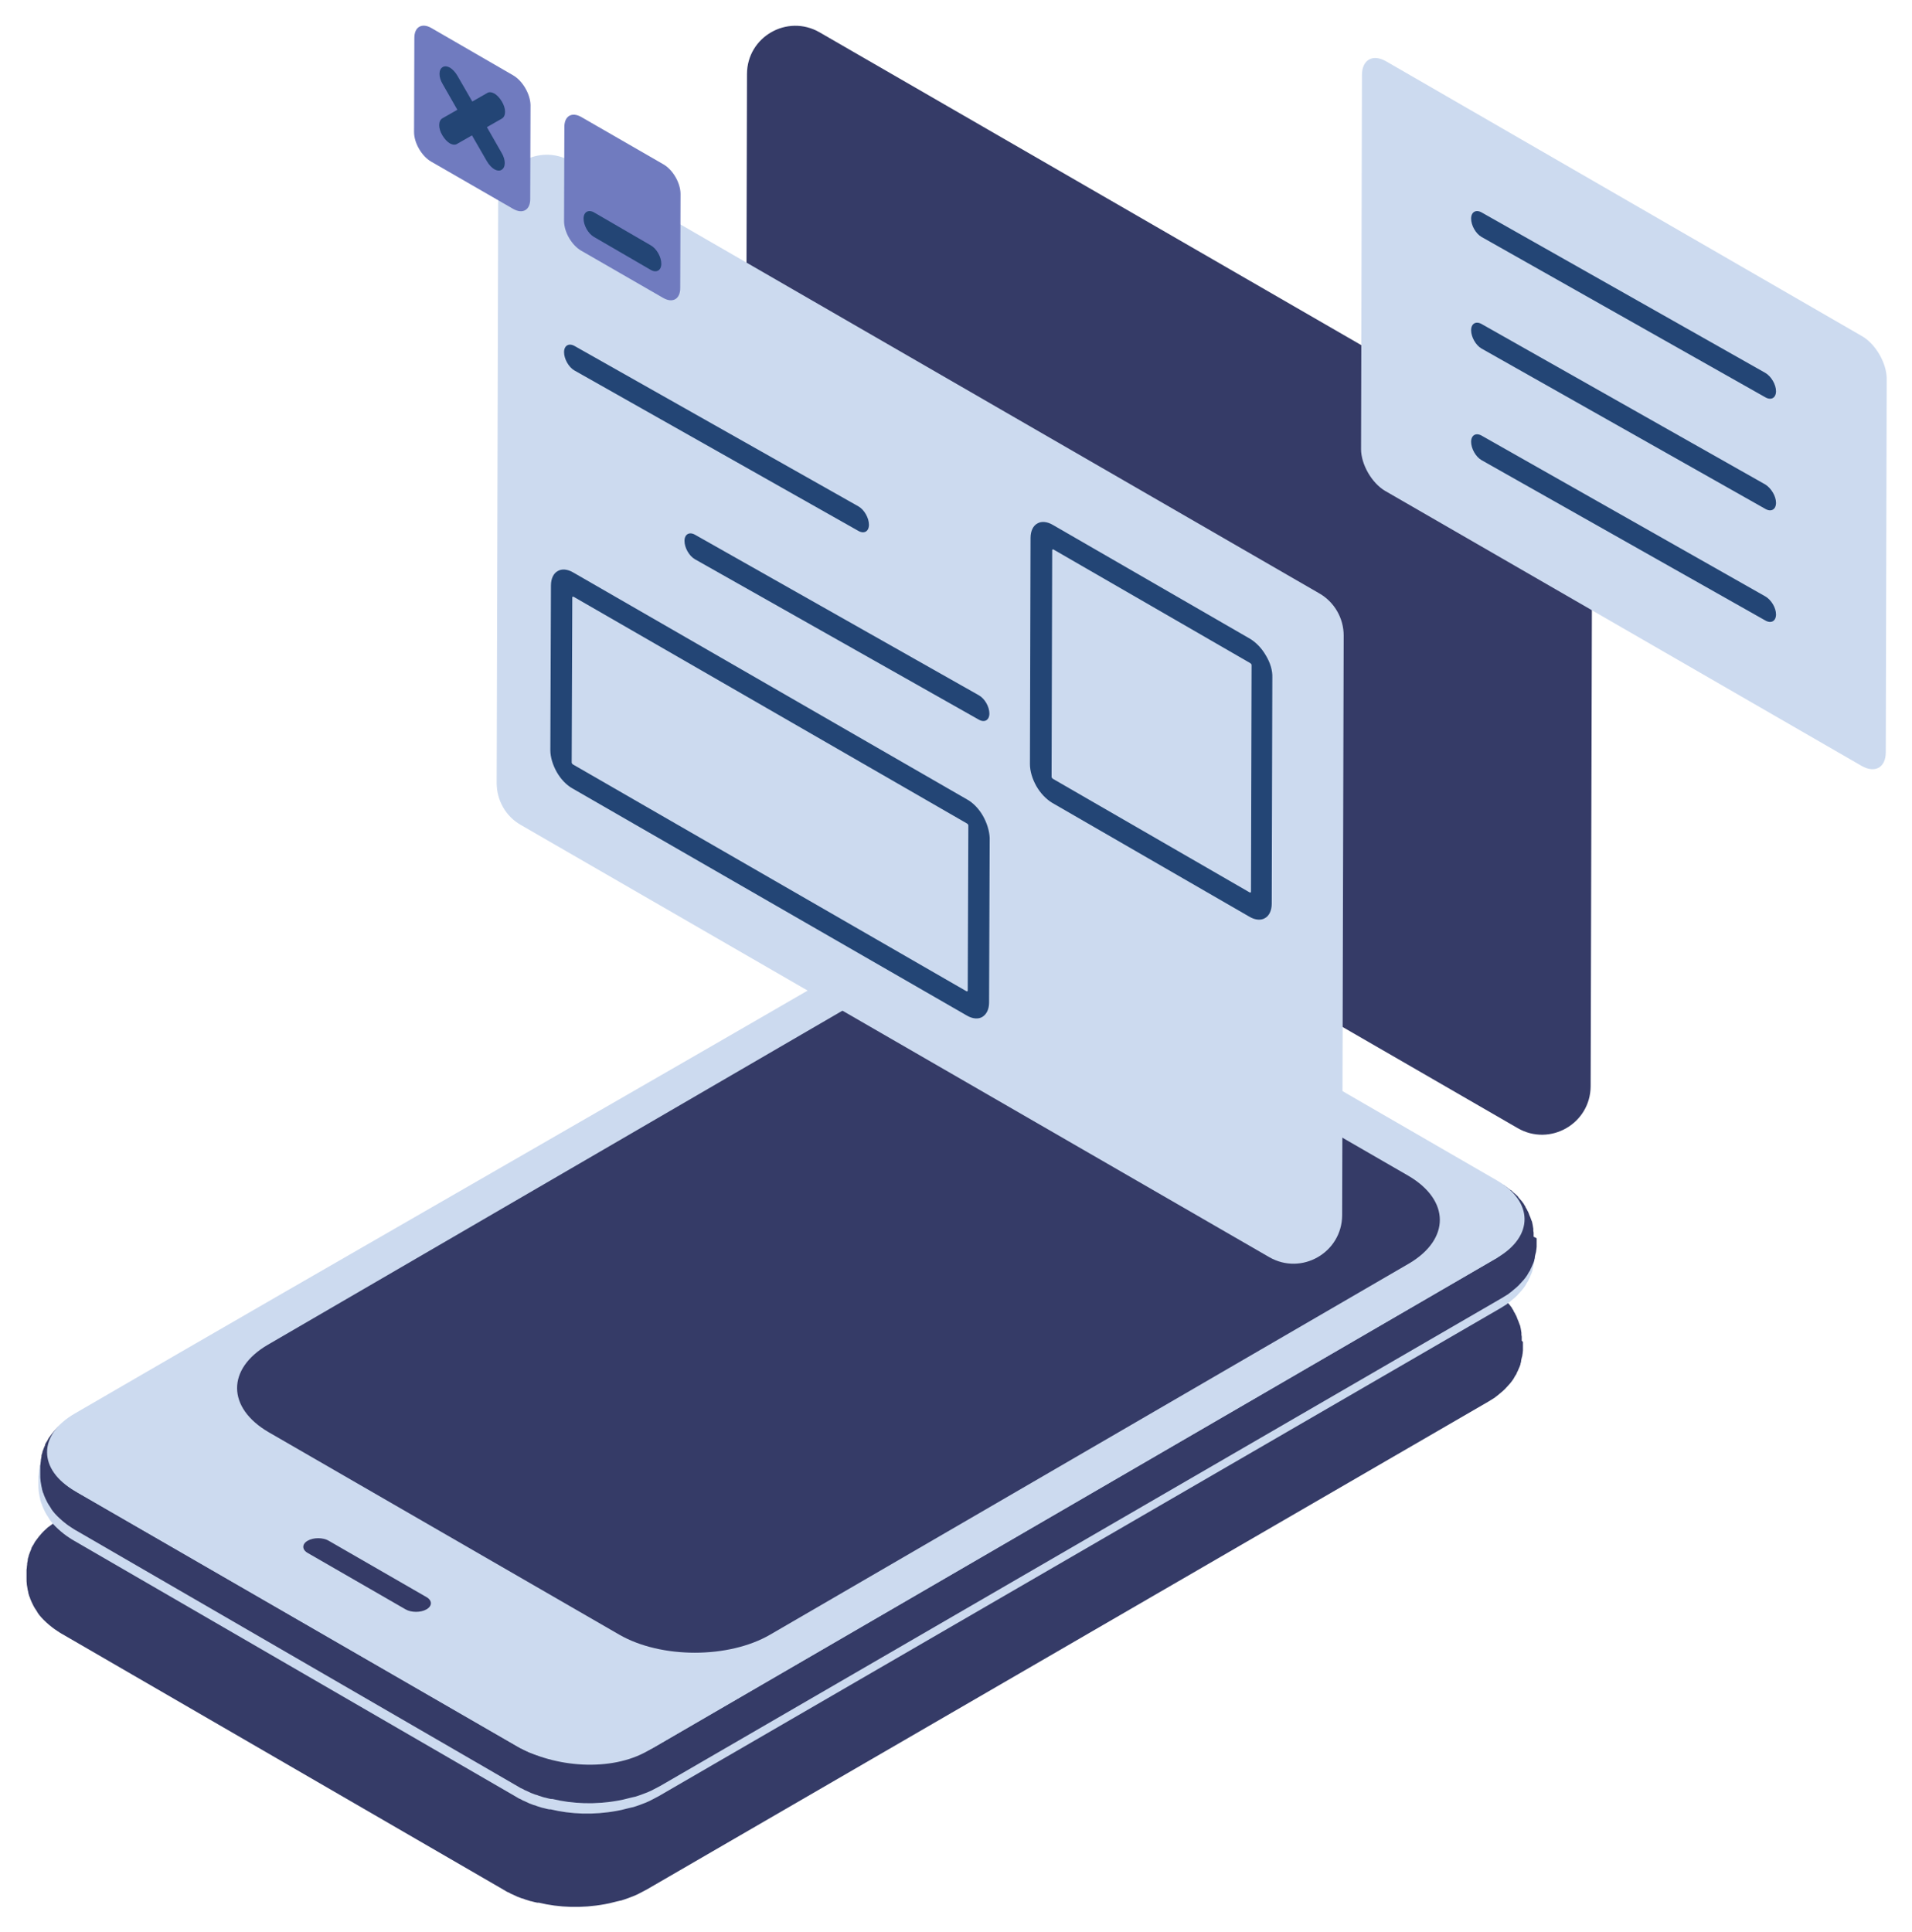 <svg xmlns="http://www.w3.org/2000/svg" xmlns:xlink="http://www.w3.org/1999/xlink" x="0px" y="0px" viewBox="0 0 627.1 633.7" style="enable-background:new 0 0 627.1 633.7;" xml:space="preserve"><style type="text/css">	.st0{fill:#353B67;}	.st1{fill:#CCDAEF;}	.st2{fill:#707BBF;}	.st3{fill:#234575;}</style><g id="BG"></g><g id="Object">	<g>		<path class="st0" d="M499.1,439.7C499.1,439.7,499.1,439.6,499.1,439.7L499.1,439.7l0-0.1l0,0l0,0l0-0.1c0,0,0,0.1,0,0.1l0-0.3    c0-0.1,0-0.2,0-0.3l0-0.4c0-0.2,0-0.5-0.1-0.8c0-0.1,0-0.1,0-0.2c0-0.1,0-0.1,0-0.2l0-0.1c0,0,0-0.1,0-0.1l0-0.1    c-0.1-0.9-0.3-1.7-0.4-2.2c0-0.2-0.1-0.3-0.2-0.5c0-0.1-0.1-0.2-0.1-0.3c0-0.1,0-0.1-0.1-0.2l0,0l0,0c0,0,0,0,0-0.1l-0.1-0.2    l0-0.1c-0.1-0.2-0.2-0.4-0.3-0.7c-0.1-0.2-0.2-0.4-0.2-0.5c-0.1-0.3-0.2-0.5-0.3-0.7l0-0.1c0,0,0-0.1-0.1-0.1    c-0.1-0.1-0.1-0.3-0.2-0.4c-0.2-0.5-0.5-0.8-0.6-1.1c0,0,0,0,0-0.1c-0.1-0.1-0.1-0.2-0.2-0.3c-0.1-0.1-0.1-0.2-0.2-0.3l-0.2-0.4    c0,0-0.1-0.1-0.1-0.1c-0.2-0.3-0.4-0.5-0.6-0.8c-0.3-0.3-0.6-0.7-0.9-1c0,0,0-0.1-0.1-0.1l0-0.1c-0.3-0.4-0.7-0.7-1-1    c-0.3-0.2-0.6-0.5-0.9-0.8c-0.1-0.1-0.1-0.1-0.2-0.2c-0.1-0.1-0.2-0.2-0.4-0.3c0,0,0,0-0.1,0c-0.2-0.2-0.4-0.3-0.5-0.4    c-1.2-1-2.5-2-4-2.9c-48.3-27.9-96.7-55.8-145-83.7c-12.1-7-31.8-7-43.9,0c-91.9,53.4-185.6,106.8-277.6,160.3    c-0.8,0.5-1.6,1-2.3,1.5c0,0,0,0-0.1,0c-0.3,0.2-0.7,0.4-0.9,0.6c-0.2,0.2-0.5,0.4-0.8,0.6c-0.2,0.2-0.4,0.3-0.7,0.5l-1.3,1.2    c-0.3,0.3-1,1-1.7,1.9c0,0,0,0,0,0l0,0c-0.4,0.5-0.8,1.1-1.2,1.6c-0.1,0.2-0.3,0.5-0.5,0.9c0,0.1-0.1,0.1-0.1,0.2l-0.1,0.1    c-0.2,0.3-0.3,0.6-0.5,0.9l0,0.1c0,0,0,0,0,0.1c-0.3,0.7-0.6,1.4-0.9,2.3l0,0.1c0,0,0,0.1,0,0.1c0,0.1,0,0.1-0.1,0.2    c0,0.1-0.1,0.3-0.1,0.4c0,0,0,0,0,0c-0.1,0.2-0.1,0.4-0.1,0.5c0,0,0,0.1,0,0.1l0,0.1c-0.1,0.6-0.2,1-0.2,1.1c0,0.1,0,0.2,0,0.3    c0,0.3-0.1,0.5-0.1,0.8l0,0.2c0,0.3-0.1,0.5-0.1,0.7l0,0.1l0,0.3c0,0.3,0,0.7,0,1l0,1.4c0,0.7,0,1.4,0.1,2c0,0,0,0,0,0.1    c0.1,0.7,0.2,1.3,0.3,1.8c0,0,0,0,0,0c0.1,0.4,0.2,0.7,0.2,1c0,0.1,0.1,0.2,0.1,0.3c0.1,0.4,0.2,0.8,0.4,1.1    c0,0.1,0.1,0.3,0.1,0.4c0.3,0.8,0.7,1.6,1.1,2.4c0.2,0.3,0.3,0.5,0.4,0.7c0.1,0.2,0.3,0.4,0.4,0.6c0.2,0.3,0.3,0.5,0.5,0.8    c0,0.1,0.1,0.1,0.1,0.2c0.7,1,1.5,1.9,2.8,3.1c0.5,0.5,1.3,1.1,1.9,1.6c0.5,0.4,1.1,0.8,1.7,1.2c0.6,0.4,1.2,0.8,1.6,1    c-0.1-0.1-0.2-0.1-0.3-0.2c0.1,0.1,0.2,0.2,0.3,0.2l14.5,8.4l14.5,8.4l14.5,8.4l14.5,8.4l14.5,8.4l14.5,8.4l14.5,8.4l14.5,8.4    l14.5,8.4l14.5,8.4l0,0c0.2,0.1,0.3,0.2,0.5,0.3c0.2,0.1,0.3,0.2,0.5,0.3c0,0,0,0,0.1,0c0.3,0.1,0.5,0.3,0.8,0.4    c0.1,0.1,0.2,0.1,0.3,0.2l0.3,0.1c0.4,0.2,0.9,0.4,1.3,0.6l0.4,0.2c0.2,0.1,0.5,0.2,0.8,0.3c0.4,0.2,0.8,0.3,1.2,0.4    c0.1,0,0.2,0.1,0.3,0.1l0.2,0.1c0.7,0.2,1.3,0.4,1.9,0.6l0.1,0c0.1,0,0.3,0.1,0.4,0.1c0.7,0.2,1.2,0.3,1.7,0.4c0.1,0,0.1,0,0.2,0    c0,0,0.1,0,0.1,0c0.1,0,0.1,0,0.2,0c6.6,1.6,14.1,1.9,21.7,0.5c1.1-0.2,2-0.4,2.7-0.6c0.7-0.2,1.7-0.4,2.5-0.6c0,0,0.1,0,0.1,0    c0.7-0.2,1.5-0.5,2.1-0.7l2.1-0.8c0.3-0.1,0.6-0.3,0.9-0.4c0.3-0.1,0.6-0.3,1-0.5c0.1-0.1,0.3-0.1,0.4-0.2c0.6-0.3,1.3-0.7,1.9-1    l0,0l27.6-16l27.6-16l27.6-16l27.6-16l27.6-16l27.6-16l27.6-16l27.6-16l27.6-16l27.6-16l0,0c0.8-0.5,1.5-0.9,2.1-1.3    c0,0,0.1,0,0.1-0.1l0,0c0.5-0.4,1-0.7,1.4-1.1l0,0c0.5-0.4,0.7-0.6,1.2-1c0,0,0.1-0.1,0.1-0.1c0.3-0.3,0.7-0.6,1-1    c0,0,0.1-0.1,0.1-0.1l0.1-0.1c0.3-0.3,0.6-0.7,0.9-1l0.1-0.1c0,0,0,0,0,0c0.4-0.5,0.9-1.1,1.2-1.6c0.1-0.2,0.3-0.5,0.5-0.9    l0.2-0.3c0.1-0.1,0.2-0.3,0.3-0.5c0,0,0,0,0,0c0-0.1,0.1-0.2,0.1-0.2c0,0,0,0.1-0.1,0.1c0.1-0.2,0.2-0.4,0.3-0.6    c0,0,0-0.1,0.1-0.1l0-0.1c0.1-0.3,0.3-0.6,0.4-0.9l0-0.1l0.1-0.1c0.1-0.4,0.3-0.7,0.4-1.1c0-0.1,0-0.1,0-0.2l0-0.1c0,0,0,0,0,0.1    c0.1-0.3,0.2-0.6,0.2-0.8l0-0.1c0,0,0,0,0-0.1c0.2-0.7,0.2-1.1,0.3-1.2c0-0.2,0.1-0.3,0.1-0.5l0.1-0.4c0,0.1,0,0.2-0.1,0.3    c0,0,0-0.1,0-0.1l0.1-0.4c0,0,0-0.1,0-0.1c0-0.3,0.1-0.5,0.1-0.9c0-0.1,0-0.2,0-0.3c0-0.1,0-0.3,0-0.5c0-0.1,0-0.2,0-0.3    c0,0,0,0,0,0v0c0-0.1,0-0.2,0-0.3l0-1.4L499.1,439.7z"></path>		<path class="st1" d="M503,409.1C503,409.1,503,409.1,503,409.1L503,409.1l0-0.1l0,0l0,0l0-0.1c0,0,0,0.1,0,0.1l0-0.3    c0-0.1,0-0.2,0-0.3l0-0.4c0-0.2,0-0.5-0.1-0.8c0-0.1,0-0.1,0-0.2c0-0.1,0-0.1,0-0.2l0-0.1c0,0,0-0.1,0-0.1l0-0.1    c-0.1-0.9-0.3-1.7-0.4-2.2c0-0.2-0.1-0.3-0.2-0.5c0-0.1-0.1-0.2-0.1-0.3c0-0.1,0-0.1-0.1-0.2l0,0l0,0c0,0,0,0,0-0.1L502,403l0-0.1    c-0.1-0.2-0.2-0.4-0.3-0.7c-0.1-0.2-0.2-0.4-0.2-0.5c-0.1-0.3-0.2-0.5-0.3-0.7l0-0.1c0,0,0-0.1-0.1-0.1c-0.1-0.1-0.1-0.3-0.2-0.4    c-0.2-0.5-0.5-0.8-0.6-1.1c0,0,0,0,0-0.1c-0.1-0.1-0.1-0.2-0.2-0.3c-0.1-0.1-0.1-0.2-0.2-0.3l-0.2-0.4c0,0-0.1-0.1-0.1-0.1    c-0.2-0.3-0.4-0.5-0.6-0.8c-0.3-0.3-0.6-0.7-0.9-1c0,0,0-0.1-0.1-0.1l0-0.1c-0.3-0.4-0.7-0.7-1-1c-0.3-0.2-0.6-0.5-0.9-0.8    c-0.1-0.1-0.1-0.1-0.2-0.2c-0.1-0.1-0.2-0.2-0.4-0.3c0,0,0,0-0.1,0c-0.2-0.2-0.4-0.3-0.5-0.4c-1.2-1-2.5-2-4-2.9    c-48.3-27.9-96.7-55.8-145-83.7c-12.1-7-31.8-7-43.9,0c-91.9,53.4-185.6,106.8-277.6,160.3c-0.8,0.5-1.6,1-2.3,1.5c0,0,0,0-0.1,0    c-0.3,0.2-0.7,0.4-0.9,0.6c-0.2,0.2-0.5,0.4-0.8,0.6c-0.2,0.2-0.4,0.3-0.7,0.5l-1.3,1.2c-0.3,0.3-1,1-1.7,1.9c0,0,0,0,0,0l0,0    c-0.4,0.5-0.8,1.1-1.2,1.6c-0.1,0.2-0.3,0.5-0.5,0.9c0,0.1-0.1,0.1-0.1,0.2l-0.1,0.1c-0.2,0.3-0.3,0.6-0.5,0.9l0,0.1    c0,0,0,0,0,0.1c-0.3,0.7-0.6,1.4-0.9,2.3l0,0.1c0,0,0,0.1,0,0.1c0,0.1,0,0.1-0.1,0.2c0,0.1-0.1,0.3-0.1,0.4c0,0,0,0,0,0    c-0.1,0.2-0.1,0.4-0.1,0.5c0,0,0,0.1,0,0.1l0,0.1c-0.1,0.6-0.2,1-0.2,1.1c0,0.1,0,0.2,0,0.3c0,0.3-0.1,0.5-0.1,0.8l0,0.2    c0,0.3-0.1,0.5-0.1,0.7l0,0.1l0,0.3c0,0.3,0,0.7,0,1l0,1.4c0,0.7,0,1.4,0.1,2c0,0,0,0,0,0.1c0.1,0.7,0.2,1.3,0.3,1.8c0,0,0,0,0,0    c0.1,0.4,0.2,0.7,0.2,1c0,0.1,0.1,0.2,0.1,0.3c0.1,0.4,0.2,0.8,0.4,1.1c0,0.1,0.1,0.3,0.1,0.4c0.3,0.8,0.7,1.6,1.1,2.4    c0.2,0.3,0.3,0.5,0.4,0.7c0.1,0.2,0.3,0.4,0.4,0.6c0.2,0.3,0.3,0.5,0.5,0.8c0,0.1,0.1,0.1,0.1,0.2c0.7,1,1.5,1.9,2.8,3.1    c0.5,0.5,1.3,1.1,1.9,1.6c0.5,0.4,1.1,0.8,1.7,1.2c0.6,0.4,1.2,0.8,1.6,1c0,0,0,0,0,0l14.5,8.4l14.5,8.4l14.5,8.4l14.5,8.4    l14.5,8.4l14.5,8.4l14.5,8.4l14.5,8.4l14.5,8.4l14.5,8.4c0.2,0.1,0.3,0.2,0.5,0.3c0.2,0.1,0.3,0.2,0.5,0.3c0,0,0,0,0.1,0    c0.3,0.1,0.5,0.3,0.8,0.4c0.1,0.1,0.2,0.1,0.3,0.2l0.3,0.1c0.4,0.2,0.9,0.4,1.3,0.6l0.4,0.2c0.2,0.1,0.5,0.2,0.8,0.3    c0.4,0.2,0.8,0.3,1.2,0.4c0.1,0,0.2,0.1,0.3,0.1l0.2,0.1c0.7,0.2,1.3,0.4,1.9,0.6l0.1,0c0.1,0,0.3,0.1,0.4,0.1    c0.7,0.2,1.2,0.3,1.7,0.4c0.1,0,0.1,0,0.2,0c0,0,0.1,0,0.1,0c0.1,0,0.1,0,0.2,0c6.6,1.6,14.1,1.9,21.7,0.5c1.1-0.2,2-0.4,2.7-0.6    c0.7-0.2,1.7-0.4,2.5-0.6c0,0,0.1,0,0.1,0c0.7-0.2,1.5-0.5,2.1-0.7l2.1-0.8c0.3-0.1,0.6-0.3,0.9-0.4c0.3-0.1,0.6-0.3,1-0.5    c0.1-0.1,0.3-0.1,0.4-0.2c0.6-0.3,1.3-0.7,1.9-1l0,0l27.6-16l27.6-16l27.6-16l27.6-16l27.6-16l27.6-16l27.6-16l27.6-16l27.6-16    l27.6-16v0c0.8-0.5,1.5-0.9,2.1-1.3c0,0,0.1,0,0.1-0.1l0,0c0.5-0.4,1-0.7,1.4-1.1l0,0c0.5-0.4,0.7-0.6,1.2-1c0,0,0.1-0.1,0.1-0.1    c0.3-0.3,0.7-0.6,1-1c0,0,0.1-0.1,0.1-0.1l0.1-0.1c0.3-0.3,0.6-0.7,0.9-1l0.1-0.1c0,0,0,0,0,0c0.4-0.5,0.9-1.1,1.2-1.6    c0.1-0.2,0.3-0.5,0.5-0.9l0.2-0.3c0.1-0.1,0.2-0.3,0.3-0.5c0,0,0,0,0,0c0-0.1,0.1-0.2,0.1-0.2c0,0,0,0.1-0.1,0.1    c0.1-0.2,0.2-0.4,0.3-0.6c0,0,0-0.1,0.1-0.1l0-0.1c0.1-0.3,0.3-0.6,0.4-0.9l0-0.1l0.1-0.1c0.1-0.4,0.3-0.7,0.4-1.1    c0-0.1,0-0.1,0-0.2l0-0.1c0,0,0,0,0,0.1c0.1-0.3,0.2-0.6,0.2-0.8l0-0.1c0,0,0,0,0-0.1c0.2-0.7,0.2-1.1,0.3-1.2    c0-0.2,0.1-0.3,0.1-0.5l0.1-0.4c0,0.1,0,0.2-0.1,0.3c0,0,0-0.1,0-0.1l0.1-0.4c0,0,0-0.1,0-0.1c0-0.3,0.1-0.5,0.1-0.9    c0-0.1,0-0.2,0-0.3c0-0.1,0-0.3,0-0.5c0-0.1,0-0.2,0-0.3c0,0,0,0,0,0l0,0c0-0.1,0-0.2,0-0.3l0-1.4L503,409.1z M173.5,578.3    c-1.1-0.5-2.1-1-3.1-1.5l-145-83.7c-0.6-0.3-1.1-0.7-1.6-1c0.3,0.2,0.5,0.3,0.8,0.5c48.3,27.9,96.7,55.8,145,83.7    c2,1.1,4.2,2.1,6.4,3C175.2,578.9,174.3,578.6,173.5,578.3z M214.3,576.8c-0.6,0.3-1.2,0.6-1.8,0.9    c60.1-34.9,121.4-70.5,182.4-105.9L214.3,576.8z"></path>		<g>			<g>				<path class="st0" d="M503,405.6C503,405.6,503,405.6,503,405.6L503,405.6l0-0.1l0,0l0,0l0-0.1c0,0,0,0.1,0,0.1l0-0.3      c0-0.1,0-0.2,0-0.3l0-0.4c0-0.2,0-0.5-0.1-0.8c0-0.1,0-0.1,0-0.2c0-0.1,0-0.1,0-0.2l0-0.1c0,0,0-0.1,0-0.1l0-0.1      c-0.1-0.9-0.3-1.7-0.4-2.2c0-0.2-0.1-0.3-0.2-0.5c0-0.1-0.1-0.2-0.1-0.3c0-0.1,0-0.1-0.1-0.2l0,0l0,0c0,0,0,0,0-0.1l-0.1-0.2      l0-0.1c-0.1-0.2-0.2-0.4-0.3-0.7c-0.1-0.2-0.2-0.4-0.2-0.5c-0.1-0.3-0.2-0.5-0.3-0.7l0-0.1c0,0,0-0.1-0.1-0.1      c-0.1-0.1-0.1-0.3-0.2-0.4c-0.2-0.5-0.5-0.8-0.6-1.1c0,0,0,0,0-0.1c-0.1-0.1-0.1-0.2-0.2-0.3c-0.1-0.1-0.1-0.2-0.2-0.3l-0.2-0.4      c0,0-0.1-0.1-0.1-0.1c-0.2-0.3-0.4-0.5-0.6-0.8c-0.3-0.3-0.6-0.7-0.9-1c0,0,0-0.1-0.1-0.1l0-0.1c-0.3-0.4-0.7-0.7-1-1      c-0.3-0.2-0.6-0.5-0.9-0.8c-0.1-0.1-0.1-0.1-0.2-0.2c-0.1-0.1-0.2-0.2-0.4-0.3c0,0,0,0-0.1,0c-0.3-0.3-0.6-0.5-0.9-0.7      c0,0-0.1-0.1-0.1-0.1c-0.3-0.2-0.7-0.5-1-0.7c-0.1-0.1-0.2-0.2-0.3-0.2c0,0,0.1,0,0.1,0.1l-0.1-0.1c0,0,0,0,0,0c0,0,0,0-0.1,0      l-0.4-0.2c-0.4-0.2-0.8-0.5-1.2-0.7c0.5,0.3,1,0.6,1.5,0.9c-0.5-0.3-1.1-0.7-1.5-0.9c0,0,0,0,0,0c0,0,0,0,0,0c0,0,0,0,0,0      c0,0,0,0,0,0c0,0,0,0,0,0c0,0-0.1-0.1-0.2-0.1c0,0,0,0,0.1,0c-0.1,0-0.1-0.1-0.2-0.1c0,0,0,0,0,0c0,0,0,0,0,0c0,0,0,0,0,0      c0,0,0,0,0,0c0,0,0,0,0,0c0,0,0,0,0,0c0,0,0,0,0,0c0,0,0,0,0,0c0,0,0,0,0,0c0,0,0,0,0,0c0,0,0,0-0.1,0c0,0,0,0-0.1,0      c0,0,0,0,0,0c0,0-0.1,0-0.1,0c0,0,0,0-0.1,0c0,0,0,0,0,0c0,0,0,0,0,0c0,0,0,0-0.1,0c0,0,0,0,0,0c0,0,0,0,0,0c0,0,0,0,0,0      c0,0-0.1,0-0.1,0c0,0,0,0,0,0c0,0,0,0,0,0c0,0-0.1,0-0.1,0c0,0-0.1,0-0.1,0c0,0,0,0,0,0c-0.1,0-0.2,0.1-0.3,0.1      c0.4,0.2,0.7,0.4,1.1,0.7c0.8,0.5,1.5,1,2.2,1.6c0.3,0.2,0.5,0.4,0.8,0.6c1,0.9,1.9,1.9,2.7,2.9c1.2,1.9,2.4,4.4,2.4,7.3      c-0.1,3-1.5,6-4.2,8.7c0,0-0.1,0.1-0.1,0.1c-0.1,0.1-0.3,0.3-0.5,0.4c-1,0.9-2.2,1.8-3.5,2.7c-0.2,0.1-0.5,0.3-0.7,0.4      L214.3,573.2c-0.6,0.3-1.2,0.6-1.8,0.9c-1.7,0.8-3.8,1.7-6.3,2.4c-5.2,1.5-10.9,2.1-16.5,1.8c-4.9-0.3-10.3-1.4-16.2-3.6      c-1.1-0.5-2.1-1-3.1-1.5l-145-83.7c-8.7-5-11.2-12.3-7.5-18.6c0.1-0.1,0.1-0.2,0.2-0.3c0.1-0.1,0.1-0.2,0.2-0.3      c1.1-1.6,2.6-3.1,4.3-4.5c0.8-0.6,1.7-1.3,2.7-1.8c0,0,0,0-0.1,0c0,0,0,0,0,0c0,0-0.1,0-0.1,0c0,0,0,0,0,0c0,0-0.1,0-0.1,0      c0,0,0,0,0,0c0,0-0.1,0-0.1,0c0,0,0,0,0,0c0,0,0,0-0.1,0c0,0,0,0,0,0c0,0,0,0,0,0c0,0,0,0,0,0c0,0,0,0,0,0c0,0,0,0,0,0      c0,0,0,0,0,0c0,0,0,0,0,0c0,0,0,0,0,0l0,0c0,0,0,0,0,0c0,0,0,0,0,0c0,0,0,0-0.1,0l0,0c0,0,0,0,0,0c0,0,0,0,0,0c0,0,0,0,0,0      c0,0,0,0,0,0l0,0c0,0,0,0,0,0c0,0,0,0,0,0c0,0,0,0-0.1,0c0,0,0,0,0,0c0,0,0,0,0,0c0,0,0,0,0,0c0,0,0,0,0,0c0,0,0,0,0,0      c0,0,0,0,0,0c0,0,0,0,0,0c0,0,0,0,0,0c0,0,0,0,0,0c0,0,0,0,0,0c0,0,0,0,0,0c0,0,0,0,0,0c0,0,0,0,0,0c0,0,0,0,0,0c0,0,0,0,0,0      c0,0,0,0,0,0c0,0,0,0,0,0c0,0,0,0,0,0c0,0,0,0,0,0c0,0,0,0,0,0c0,0,0,0,0,0c0,0,0,0,0,0c0,0,0,0,0,0c0,0,0,0,0,0c0,0,0,0,0,0      c0,0,0,0,0,0c0,0,0,0,0,0c0,0,0,0,0,0c0,0,0,0,0,0c0,0,0,0,0,0c0,0,0,0,0,0c-0.1,0-0.2,0.1-0.2,0.1c-0.2,0.1-0.4,0.3-0.7,0.4      c-0.2,0.1-0.4,0.3-0.6,0.4c-0.1,0.1-0.3,0.2-0.4,0.3c0,0,0,0-0.1,0c-0.3,0.2-0.7,0.4-0.9,0.6c-0.2,0.2-0.5,0.4-0.8,0.6      c-0.2,0.2-0.4,0.3-0.7,0.5l-1.3,1.2c-0.3,0.3-1,1-1.7,1.9c0,0,0,0,0,0l0,0c-0.4,0.5-0.8,1.1-1.2,1.6c-0.1,0.2-0.3,0.5-0.5,0.9      c0,0.1-0.1,0.1-0.1,0.2l-0.1,0.1c-0.2,0.3-0.3,0.6-0.5,0.9l0,0.1c0,0,0,0,0,0.1c-0.3,0.7-0.6,1.4-0.9,2.3l0,0.1c0,0,0,0.1,0,0.1      c0,0.1,0,0.1-0.1,0.2c0,0.1-0.1,0.3-0.1,0.4c0,0,0,0,0,0c-0.1,0.2-0.1,0.4-0.1,0.5c0,0,0,0.1,0,0.1l0,0.1      c-0.1,0.6-0.2,1-0.2,1.1c0,0.1,0,0.2,0,0.3c0,0.3-0.1,0.5-0.1,0.8l0,0.2c0,0.3-0.1,0.5-0.1,0.7l0,0.1l0,0.3c0,0.3,0,0.7,0,1      l0,1.4c0,0.7,0,1.4,0.1,2c0,0,0,0,0,0.1c0.1,0.7,0.2,1.3,0.3,1.8c0,0,0,0,0,0c0.1,0.4,0.2,0.7,0.2,1c0,0.1,0.1,0.2,0.1,0.3      c0.1,0.4,0.2,0.8,0.4,1.1c0,0.1,0.1,0.3,0.1,0.4c0.3,0.8,0.7,1.6,1.1,2.4c0.2,0.3,0.3,0.5,0.4,0.7c0.1,0.2,0.3,0.4,0.4,0.6      c0.2,0.3,0.3,0.5,0.5,0.8c0,0.1,0.1,0.1,0.1,0.2c0.7,1,1.5,1.9,2.8,3.1c0.5,0.5,1.3,1.1,1.9,1.6c0.5,0.4,1.1,0.8,1.7,1.2      c0.6,0.4,1.2,0.8,1.6,1c-0.1-0.1-0.2-0.1-0.3-0.2c0.1,0.1,0.2,0.2,0.3,0.2l14.5,8.4l14.5,8.4l14.5,8.4l14.5,8.4l14.5,8.4      l14.5,8.4l14.5,8.4l14.5,8.4l14.5,8.4l14.5,8.4l0,0c0.2,0.1,0.3,0.2,0.5,0.3c0.2,0.1,0.3,0.2,0.5,0.3c0,0,0,0,0.1,0      c0.3,0.1,0.5,0.3,0.8,0.4c0.1,0.1,0.2,0.1,0.3,0.2l0.3,0.1c0.4,0.2,0.9,0.4,1.3,0.6l0.4,0.2c0.2,0.1,0.5,0.2,0.8,0.3      c0.4,0.2,0.8,0.3,1.2,0.4c0.1,0,0.2,0.1,0.3,0.1l0.2,0.1c0.7,0.2,1.3,0.4,1.9,0.6l0.1,0c0.1,0,0.3,0.1,0.4,0.1      c0.7,0.2,1.2,0.3,1.7,0.4c0.1,0,0.1,0,0.2,0c0,0,0.1,0,0.1,0c0.1,0,0.1,0,0.2,0c6.6,1.6,14.1,1.9,21.7,0.5      c1.1-0.2,2-0.4,2.7-0.6c0.7-0.2,1.7-0.4,2.5-0.6c0,0,0.1,0,0.1,0c0.7-0.2,1.5-0.5,2.1-0.7l2.1-0.8c0.3-0.1,0.6-0.3,0.9-0.4      c0.3-0.1,0.6-0.3,1-0.5c0.1-0.1,0.3-0.1,0.4-0.2c0.6-0.3,1.3-0.7,1.9-1l0,0l27.6-16l27.6-16l27.6-16l27.6-16l27.6-16l27.6-16      l27.6-16l27.6-16l27.6-16l27.6-16v0l0,0c0.8-0.5,1.5-0.9,2.1-1.3c0,0,0.1,0,0.1-0.1l0,0c0.5-0.4,1-0.7,1.4-1.1l0,0      c0.5-0.4,0.7-0.6,1.2-1c0,0,0.1-0.1,0.1-0.1c0.3-0.3,0.7-0.6,1-1c0,0,0.1-0.1,0.1-0.1l0.1-0.1c0.3-0.3,0.6-0.7,0.9-1l0.1-0.1      c0,0,0,0,0,0c0.4-0.5,0.9-1.1,1.2-1.6c0.1-0.2,0.3-0.5,0.5-0.9l0.2-0.3c0.1-0.1,0.2-0.3,0.3-0.5c0,0,0,0,0,0      c0-0.1,0.1-0.2,0.1-0.2c0,0,0,0.1-0.1,0.1c0.1-0.2,0.2-0.4,0.3-0.6c0,0,0-0.1,0.1-0.1l0-0.1c0.1-0.3,0.3-0.6,0.4-0.9l0-0.1      l0.1-0.1c0.1-0.4,0.3-0.7,0.4-1.1c0-0.1,0-0.1,0-0.2l0-0.1c0,0,0,0,0,0.1c0.1-0.3,0.2-0.6,0.2-0.8l0-0.1c0,0,0,0,0-0.1      c0.2-0.7,0.2-1.1,0.3-1.2c0-0.2,0.1-0.3,0.1-0.5l0.1-0.4c0,0.1,0,0.2-0.1,0.3c0,0,0-0.1,0-0.1l0.1-0.4c0,0,0-0.1,0-0.1      c0-0.3,0.1-0.5,0.1-0.9c0-0.1,0-0.2,0-0.3c0-0.1,0-0.3,0-0.5c0-0.1,0-0.2,0-0.3c0,0,0,0,0,0l0,0c0-0.1,0-0.2,0-0.3l0-1.4      L503,405.6z M217,582.3L217,582.3c0,0,0-0.1,0-0.1v0C217,582.2,217,582.3,217,582.3z M217,582L217,582C217,582,217,582,217,582      L217,582C217,582,217,582,217,582z M217.1,581.6L217.1,581.6C217.1,581.6,217.1,581.6,217.1,581.6      C217.1,581.6,217.1,581.6,217.1,581.6z M22.6,498.6c0,0.6,0.1,1,0.3,1.5C22.7,499.7,22.6,499.2,22.6,498.6z M167.6,581.6      c0,1.7,0.4,2.9,1,3.5C168,584.5,167.6,583.3,167.6,581.6z M168.6,585.3c0,0,0.1,0.1,0.1,0.1      C168.7,585.3,168.7,585.3,168.6,585.3z"></path>				<g>					<path class="st1" d="M490.9,387.1c12.1,7,12.2,18.4,0.1,25.4c-91.9,53.4-186.6,108.3-278.5,161.7c-12.1,7-30.7,5.5-42.9-1.5       c-48.3-27.9-96.7-55.8-145-83.7c-12.2-7-12.2-18.4-0.1-25.4c91.9-53.4,185.6-106.8,277.6-160.3c12.1-7,31.7-7,43.9,0       C394.2,331.2,442.5,359.1,490.9,387.1z"></path>				</g>				<path class="st0" d="M461.9,385.6l-115-66.4c-13.7-7.9-35.9-7.9-49.5,0L87.9,441c-13.6,7.9-13.5,20.7,0.2,28.7l115,66.4      c13.7,7.9,35.9,7.9,49.5,0l209.5-121.7C475.7,406.4,475.6,393.6,461.9,385.6z"></path>			</g>			<path class="st0" d="M139.9,523.8l-32.1-18.5c-1.9-1.1-5-1.1-6.9,0c-1.9,1.1-1.9,2.9,0,4l32.1,18.5c1.9,1.1,5,1.1,6.9,0     C141.8,526.7,141.8,524.9,139.9,523.8z"></path>		</g>		<path class="st0" d="M514.2,152.3L268.8,10.6C258.2,4.5,245,12.1,245,24.3l-0.5,190.2c0,5.7,3,11,8,13.8L497.8,370    c10.6,6.1,23.8-1.5,23.9-13.7l0.5-190.2C522.2,160.4,519.2,155.1,514.2,152.3z"></path>		<path class="st1" d="M610.8,110.3L454.6,20.1c-4.4-2.5-7.9-0.5-7.9,4.5l-0.3,122.7c0,5,3.5,11.1,7.9,13.7l156.3,90.2    c4.4,2.5,7.9,0.5,7.9-4.5l0.3-122.7C618.7,119,615.2,112.9,610.8,110.3z"></path>		<g>			<path class="st1" d="M432.7,194.6L187.3,52.9c-10.6-6.1-23.8,1.5-23.9,13.7l-0.5,190.2c0,5.7,3,11,8,13.8l245.4,141.7     c10.6,6.1,23.8-1.5,23.9-13.7l0.5-190.2C440.7,202.7,437.6,197.4,432.7,194.6z"></path>			<path class="st2" d="M168.3,24.7L141.5,9.2c-3.1-1.8-5.6-0.4-5.6,3.2l-0.1,30.9c0,3.6,2.5,7.9,5.6,9.7l26.9,15.5     c3.1,1.8,5.6,0.4,5.6-3.2l0.1-30.9C173.9,30.8,171.4,26.5,168.3,24.7z"></path>			<path class="st2" d="M217.6,53.9l-26.9-15.5c-3.1-1.8-5.6-0.4-5.6,3.2l-0.1,30.9c0,3.6,2.5,7.9,5.6,9.7l26.9,15.5     c3.1,1.8,5.6,0.4,5.6-3.2l0.1-30.9C223.2,60,220.7,55.7,217.6,53.9z"></path>			<path class="st3" d="M159.7,41.7l4.9-2.8c1.4-0.8,1.4-3.3,0-5.6c-0.7-1.2-1.6-2.1-2.4-2.6c-0.9-0.5-1.8-0.6-2.4-0.2l-4.9,2.8     l-4.9-8.5c-0.7-1.2-1.6-2.1-2.4-2.6c-0.9-0.5-1.8-0.6-2.4-0.2c-1.4,0.8-1.4,3.3,0,5.6L150,36l-4.9,2.8c-1.4,0.8-1.4,3.3,0,5.6     c0.7,1.2,1.6,2.1,2.4,2.6c0.9,0.5,1.8,0.6,2.4,0.2l4.9-2.8l4.9,8.5c0.7,1.2,1.6,2.1,2.4,2.6c0.9,0.5,1.8,0.6,2.4,0.2     c1.4-0.8,1.4-3.3,0-5.6L159.7,41.7z"></path>			<path class="st3" d="M213.5,80.5l-18.6-10.8c-1.9-1.1-3.5-0.2-3.5,2s1.5,4.9,3.4,6l18.6,10.8c1.9,1.1,3.5,0.2,3.5-2     S215.4,81.6,213.5,80.5z"></path>		</g>		<path class="st3" d="M415.2,215c-1.3-2.3-3.2-4.3-5.2-5.5l-64.6-37.3c-2-1.2-3.9-1.3-5.2-0.5c-1.3,0.7-2.2,2.4-2.2,4.7l-0.2,74.2    c0,2.3,0.8,4.9,2.1,7.2c1.3,2.3,3.2,4.3,5.2,5.5l64.6,37.3c2,1.2,3.9,1.3,5.2,0.5c1.3-0.7,2.2-2.4,2.2-4.7l0.2-74.2    C417.4,219.9,416.6,217.3,415.2,215z M410.3,292.4c0,0.1,0,0.2-0.1,0.3c-0.1,0-0.2,0-0.3,0l-64.6-37.3c-0.1-0.1-0.2-0.2-0.3-0.3    c-0.1-0.2-0.1-0.3-0.1-0.4l0.2-74.2c0-0.1,0-0.2,0.1-0.3c0.1,0,0.2,0,0.3,0l64.6,37.3c0.1,0.1,0.2,0.2,0.3,0.3    c0.1,0.1,0.1,0.3,0.1,0.4L410.3,292.4z"></path>		<path class="st3" d="M322.4,267.6c-1.3-2.3-3.2-4.3-5.2-5.4c0,0,0,0,0,0l-129.1-74.4c0,0,0,0,0,0c-2-1.2-3.9-1.3-5.2-0.5    c-1.3,0.7-2.2,2.4-2.2,4.7l-0.2,54c0,2.3,0.8,4.9,2.1,7.2c1.3,2.3,3.2,4.3,5.2,5.4c0,0,0,0,0,0L317,333c0,0,0,0,0,0    c2,1.2,3.9,1.3,5.2,0.5c1.3-0.8,2.2-2.4,2.2-4.7l0.2-54C324.5,272.5,323.7,269.9,322.4,267.6z M317.4,324.8c0,0.1,0,0.2-0.1,0.3    c-0.1,0-0.2,0-0.3,0l-129.1-74.4c-0.1-0.1-0.2-0.2-0.3-0.3c-0.1-0.2-0.1-0.3-0.1-0.4l0.2-54c0-0.1,0-0.2,0.1-0.3    c0.1,0,0.2,0,0.3,0l129.1,74.4c0.1,0.1,0.2,0.2,0.3,0.3c0.1,0.1,0.1,0.3,0.1,0.4L317.4,324.8z"></path>		<path class="st3" d="M281.6,166.1l-93.1-52.6c-1.9-1.1-3.5-0.2-3.5,2c0,2.2,1.5,4.9,3.4,6l93.1,52.6c1.9,1.1,3.5,0.2,3.5-2    C285,169.9,283.5,167.2,281.6,166.1z"></path>		<path class="st3" d="M321,228L228,175.4c-1.9-1.1-3.5-0.2-3.5,2c0,2.2,1.5,4.9,3.4,6L321,236c1.9,1.1,3.5,0.2,3.5-2    C324.5,231.8,323,229.1,321,228z"></path>		<g>			<path class="st3" d="M579,122.3L486,69.7c-1.9-1.1-3.5-0.2-3.5,2c0,2.2,1.5,4.9,3.4,6l93.1,52.6c1.9,1.1,3.5,0.2,3.5-2     C582.5,126.1,580.9,123.4,579,122.3z"></path>			<path class="st3" d="M579,158.9L486,106.3c-1.9-1.1-3.5-0.2-3.5,2c0,2.2,1.5,4.9,3.4,6l93.1,52.6c1.9,1.1,3.5,0.2,3.5-2     C582.5,162.7,580.9,160.1,579,158.9z"></path>			<path class="st3" d="M579,195.6L486,142.9c-1.9-1.1-3.5-0.2-3.5,2c0,2.2,1.5,4.9,3.4,6l93.1,52.6c1.9,1.1,3.5,0.2,3.5-2     C582.5,199.3,580.9,196.7,579,195.6z"></path>		</g>	</g></g></svg>